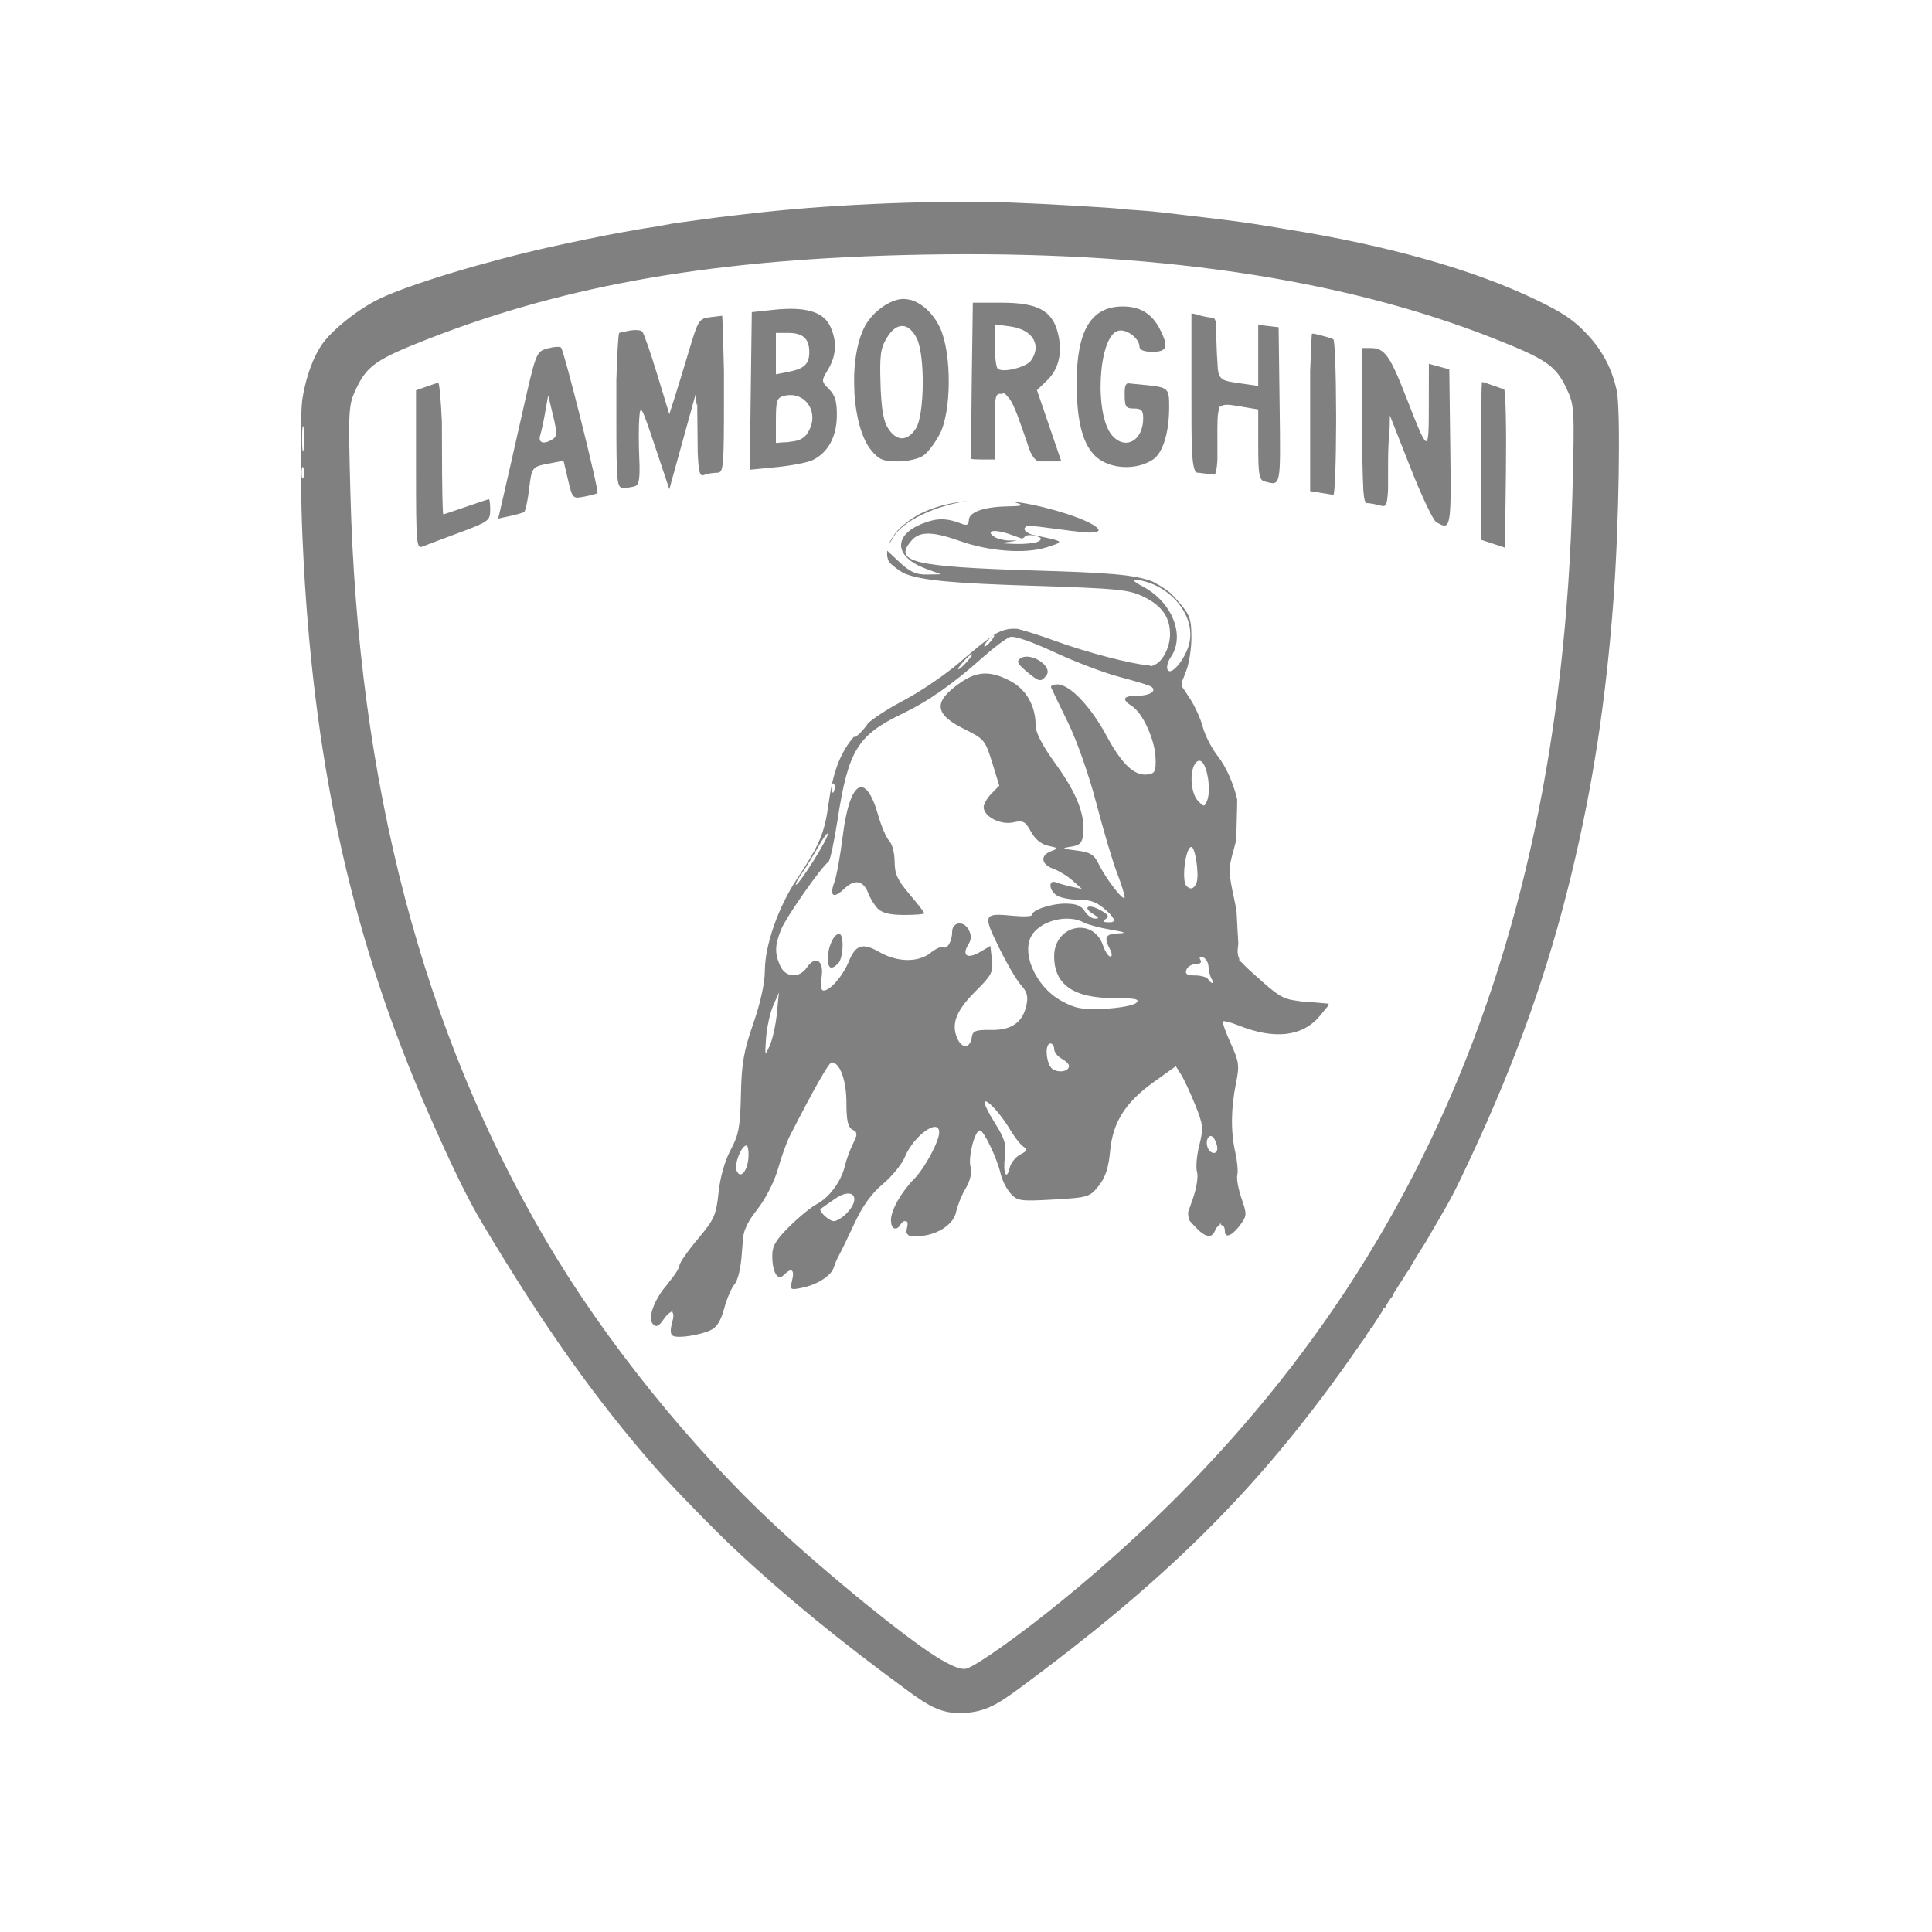 <?xml version="1.0" encoding="UTF-8"?> <svg xmlns="http://www.w3.org/2000/svg" width="161" height="161" viewBox="0 0 161 161" fill="none"><g clip-path="url(#clip0_19_971)"><path d="M40.746 41.602C40.688 41.602 39.831 41.885 38.842 42.231C37.854 42.578 36.997 42.861 36.939 42.861C36.88 42.861 36.833 40.381 36.833 37.349C36.833 36.57 36.83 35.828 36.824 35.155C36.745 33.427 36.635 32.141 36.537 31.885C36.336 31.945 36 32.056 35.642 32.183L34.669 32.529V39.146C34.669 45.322 34.704 45.748 35.21 45.545C35.507 45.425 36.898 44.9 38.301 44.379C40.697 43.49 40.852 43.376 40.852 42.517C40.852 42.014 40.804 41.602 40.746 41.602L40.746 41.602ZM100.368 39.456L101.22 39.556C101.341 39.387 101.405 39.044 101.45 38.369V36.655C101.45 35.253 101.432 34.48 101.599 34.086L101.605 33.886L101.721 33.896C101.999 33.611 102.561 33.738 103.692 33.928L104.852 34.123V37.051C104.852 39.575 104.926 39.999 105.393 40.123C106.756 40.487 106.723 40.654 106.636 33.806L106.551 27.27L105.702 27.17L104.851 27.071V32.159L103.537 31.972C101.758 31.718 101.494 31.741 101.455 30.213C101.423 29.856 101.403 29.421 101.385 28.89L101.313 26.828C101.253 26.589 101.171 26.48 101.063 26.478C100.851 26.476 100.364 26.388 99.981 26.284L99.478 26.146L99.287 26.128V32.728C99.287 37.162 99.28 38.781 99.665 39.372L100.368 39.455L100.368 39.456ZM45.624 29.041C44.684 29.303 44.668 29.346 43.522 34.43C43.001 36.749 42.475 39.068 41.942 41.385L41.517 43.216L42.498 43.002C43.039 42.884 43.568 42.736 43.676 42.672C43.783 42.608 43.967 41.776 44.084 40.824C44.323 38.88 44.303 38.905 45.841 38.611L46.961 38.397L47.335 39.986C47.703 41.545 47.728 41.572 48.687 41.386C49.224 41.282 49.72 41.148 49.79 41.087C49.946 40.952 47.013 29.235 46.757 28.968C46.656 28.863 46.146 28.895 45.625 29.041L45.624 29.041ZM46.069 36.593C45.324 37.074 44.815 36.923 45.016 36.28C45.118 35.952 45.31 35.065 45.441 34.312L45.681 32.94L46.088 34.629C46.431 36.05 46.428 36.362 46.07 36.592L46.069 36.593ZM67.722 38.342C68.992 37.724 69.712 36.42 69.737 34.69C69.754 33.478 69.607 32.96 69.093 32.437C68.431 31.761 68.43 31.75 69.015 30.774C69.724 29.588 69.767 28.345 69.139 27.109C68.556 25.96 67.065 25.543 64.504 25.814L62.649 26.011L62.564 32.579L62.494 38.176V39.146L64.729 38.926C65.965 38.805 67.311 38.541 67.722 38.342H67.722ZM64.658 29.51V29.468V27.744H65.678C66.915 27.744 67.441 28.221 67.441 29.343C67.441 30.344 67.019 30.736 65.663 30.998L64.658 31.192V29.512C64.658 29.512 64.658 29.511 64.658 29.51ZM64.658 35.043C64.658 33.405 64.739 33.15 65.31 32.998C67.041 32.536 68.294 34.282 67.401 35.91C67.368 35.971 67.334 36.026 67.299 36.079C67.251 36.175 67.189 36.253 67.109 36.321C66.829 36.615 66.46 36.753 65.874 36.81C65.677 36.852 65.506 36.867 65.362 36.855L64.657 36.915V35.043H64.658ZM55.779 40.767L56.895 36.732L58.011 32.696L58.037 33.787L58.101 33.57L58.133 36.748L58.142 37.676C58.215 39.428 58.329 39.715 58.664 39.584C58.928 39.481 59.41 39.397 59.736 39.397C60.302 39.397 60.33 39.094 60.33 32.847V30.95C60.279 28.558 60.221 26.718 60.183 26.313L59.274 26.422C58.24 26.545 58.202 26.602 57.402 29.271C56.952 30.77 56.403 32.563 56.18 33.256L55.776 34.516L54.769 31.209C54.216 29.39 53.654 27.781 53.521 27.633C53.388 27.486 52.848 27.462 52.321 27.58L51.592 27.744C51.511 28.046 51.425 29.589 51.363 31.669V34.226C51.363 40.356 51.391 40.658 51.957 40.658C52.282 40.658 52.735 40.586 52.961 40.498C53.262 40.381 53.346 39.765 53.273 38.205C53.218 37.032 53.218 35.509 53.273 34.822C53.365 33.663 53.461 33.834 54.575 37.169L55.778 40.767L55.779 40.767ZM74.551 71.797C74.551 71.102 74.352 70.331 74.109 70.083C73.866 69.836 73.45 68.872 73.185 67.942C72.129 64.241 70.811 65.008 70.231 69.662C70.027 71.292 69.715 73.02 69.536 73.502C69.096 74.694 69.45 74.93 70.363 74.057C71.235 73.222 71.959 73.368 72.366 74.458C72.519 74.869 72.875 75.439 73.156 75.726C73.507 76.083 74.197 76.247 75.346 76.248C76.269 76.248 77.024 76.186 77.024 76.109C77.024 76.033 76.469 75.316 75.788 74.515C74.788 73.339 74.552 72.818 74.552 71.797H74.551ZM71.204 32.81C71.329 34.736 71.809 36.561 72.605 37.526C73.251 38.308 73.595 38.452 74.819 38.452C75.634 38.452 76.571 38.236 76.96 37.958C77.34 37.687 77.954 36.872 78.325 36.148C79.295 34.252 79.313 29.493 78.36 27.372C77.814 26.158 76.839 25.247 75.865 24.985C75.665 24.942 75.456 24.918 75.239 24.911C74.166 24.953 72.757 25.949 72.099 27.144C71.523 28.187 71.224 29.735 71.177 31.347C71.174 31.793 71.183 32.272 71.203 32.789C71.203 32.796 71.204 32.803 71.204 32.81ZM73.927 28.116C74.727 26.811 75.73 26.852 76.404 28.215C77.101 29.626 77.047 34.583 76.323 35.71C75.982 36.238 75.593 36.51 75.203 36.524C75.135 36.535 75.068 36.53 74.999 36.508C74.656 36.442 74.318 36.176 74.018 35.711C73.681 35.188 73.505 34.393 73.418 32.914C73.395 32.625 73.382 32.331 73.379 32.035C73.379 32.026 73.378 32.018 73.378 32.01C73.299 29.571 73.378 29.009 73.927 28.116ZM91.288 38.022C92.443 39.095 94.664 39.241 96.086 38.293C96.904 37.746 97.427 36.06 97.429 33.953C97.431 32.297 97.405 32.275 95.189 32.059L93.968 31.939C93.726 32.067 93.721 32.37 93.721 32.94C93.721 33.509 93.766 33.786 93.921 33.927C94.037 34.019 94.217 34.043 94.493 34.043C95.117 34.043 95.266 34.198 95.266 34.851C95.266 36.717 93.793 37.547 92.689 36.304C91.173 34.598 91.511 28.1 93.143 27.573C93.824 27.353 94.957 28.179 94.957 28.895C94.957 29.169 95.339 29.318 96.039 29.318C97.267 29.318 97.405 28.9 96.659 27.432C96.005 26.144 95.017 25.539 93.565 25.539C90.912 25.539 89.71 27.556 89.722 31.996C89.728 34.734 90.112 36.53 90.932 37.623C91.046 37.765 91.165 37.899 91.288 38.023L91.288 38.022ZM85.036 54.866C84.686 55.102 84.783 55.313 85.527 55.938C86.602 56.84 86.724 56.867 87.189 56.295C87.794 55.552 85.891 54.29 85.036 54.866ZM111.343 34.507C111.337 31.12 111.235 28.348 111.112 28.278C110.984 28.204 110.498 28.052 110.03 27.938L109.49 27.807C109.397 27.802 109.338 27.806 109.327 27.82C109.305 27.849 109.247 29.084 109.18 30.913V40.93L110.03 41.061C110.498 41.133 110.985 41.213 111.112 41.239C111.235 41.265 111.336 38.596 111.344 35.234C111.344 35.114 111.344 34.992 111.344 34.869V34.507H111.343ZM108.841 83.477C108.599 83.475 108.362 83.451 108.126 83.405C106.835 83.245 106.471 82.947 104.636 81.309C104.13 80.859 103.784 80.544 103.553 80.281L103.274 80.032L103.265 79.871C103.098 79.538 103.119 79.212 103.194 78.644L103.116 77.273C103.09 76.826 103.068 76.406 103.049 76.001C102.993 75.633 102.926 75.263 102.848 74.907C102.365 72.692 102.362 72.369 102.814 70.784C102.888 70.525 102.958 70.248 103.021 69.971C103.034 69.405 103.051 68.79 103.07 68.109C103.087 67.48 103.101 66.992 103.097 66.593C102.79 65.303 102.177 63.894 101.493 63.026C100.987 62.385 100.422 61.29 100.238 60.593C100.054 59.896 99.561 58.813 99.144 58.186C98.985 57.947 98.86 57.755 98.767 57.59C98.408 57.168 98.39 56.984 98.648 56.438C98.694 56.297 98.757 56.138 98.835 55.948C99.083 55.344 99.285 54.071 99.285 53.118C99.285 51.614 99.154 51.234 98.281 50.221C97.999 49.894 97.739 49.611 97.472 49.365C97.186 49.137 96.872 48.925 96.528 48.73L96.088 48.48C94.571 47.862 92.103 47.72 86.456 47.55C76.014 47.236 74.37 46.837 75.992 45.011C76.655 44.264 77.738 44.283 79.992 45.084C82.453 45.957 85.466 46.173 87.229 45.605C87.752 45.436 88.097 45.329 88.217 45.237C88.239 45.208 88.252 45.179 88.261 45.15C88.208 45.017 87.564 44.887 86.147 44.587C85.722 44.497 85.373 44.266 85.373 44.073C85.373 44.012 85.405 43.964 85.47 43.928C85.445 43.86 85.53 43.842 85.754 43.858C85.998 43.835 86.359 43.857 86.842 43.922C88.827 44.191 89.999 44.337 90.678 44.381C91.267 44.388 91.53 44.318 91.554 44.174C91.457 43.653 88.79 42.632 86.01 42.057C85.416 41.935 84.826 41.842 84.242 41.777C84.419 41.817 84.591 41.863 84.754 41.916C85.365 42.115 85.191 42.175 83.925 42.199C81.951 42.238 80.735 42.68 80.735 43.359C80.735 43.7 80.57 43.809 80.243 43.681C78.904 43.157 78.127 43.143 76.904 43.619C74.377 44.602 74.511 46.425 77.18 47.403L78.417 47.856L77.253 47.878C76.347 47.895 75.84 47.667 74.964 46.85L73.936 45.89C73.891 46.244 73.948 46.573 74.109 46.858C74.42 47.17 74.849 47.496 75.299 47.76C76.748 48.373 79.338 48.602 86.032 48.815C93.222 49.044 94.085 49.13 95.335 49.746C96.872 50.505 97.539 51.494 97.499 52.953C97.467 54.094 96.76 55.306 96.083 55.445L96.025 55.514L95.709 55.447C94.273 55.335 90.585 54.376 87.927 53.408C86.703 52.963 85.493 52.577 84.805 52.406C84.135 52.346 83.589 52.47 82.97 52.813C82.303 53.239 81.38 53.983 79.95 55.214C78.797 56.205 76.746 57.603 75.391 58.321C74.145 58.982 73.144 59.604 72.335 60.259C72.289 60.365 72.136 60.574 71.924 60.814C71.617 61.16 71.295 61.443 71.21 61.443C71.172 61.443 71.188 61.387 71.243 61.295C69.984 62.717 69.393 64.42 69.045 66.987C68.715 69.421 68.306 70.394 66.42 73.232C64.855 75.587 63.746 78.753 63.738 80.893C63.734 81.926 63.371 83.581 62.772 85.302C61.979 87.581 61.801 88.603 61.744 91.207C61.684 93.908 61.562 94.566 60.887 95.825C60.401 96.732 60.016 98.088 59.88 99.373C59.682 101.268 59.528 101.612 58.145 103.259C57.31 104.253 56.625 105.238 56.624 105.449C56.622 105.654 56.223 106.283 55.729 106.865C55.605 107.037 55.475 107.204 55.346 107.355C55.311 107.396 55.276 107.438 55.242 107.48C54.371 108.689 53.996 109.92 54.421 110.353C54.682 110.619 54.893 110.532 55.25 110.014C55.522 109.618 55.748 109.4 55.901 109.352L56.059 109.16L56.026 109.36C56.144 109.433 56.151 109.732 56.007 110.245C55.829 110.877 55.861 111.224 56.106 111.332C56.572 111.539 58.33 111.262 59.246 110.836C59.731 110.612 60.086 110.034 60.348 109.045C60.561 108.243 60.951 107.33 61.215 107.016C61.506 106.672 61.747 105.624 61.826 104.357C61.846 104.037 61.868 103.759 61.894 103.513C61.922 103 61.992 102.647 62.162 102.289C62.347 101.814 62.643 101.383 63.142 100.739C63.818 99.868 64.543 98.441 64.83 97.415C65.106 96.425 65.549 95.191 65.814 94.672C67.798 90.784 69.079 88.53 69.306 88.53C69.988 88.53 70.535 90.024 70.535 91.891C70.535 93.364 70.658 93.923 71.031 94.136C71.073 94.16 71.111 94.183 71.146 94.206C71.259 94.219 71.316 94.26 71.316 94.358C71.438 94.532 71.354 94.768 71.074 95.333C70.825 95.835 70.523 96.663 70.403 97.172C70.104 98.44 69.113 99.787 68.08 100.331C67.607 100.581 66.575 101.424 65.785 102.205C64.648 103.331 64.352 103.839 64.356 104.66C64.363 106.048 64.807 106.774 65.328 106.244C65.95 105.61 66.233 105.793 66.012 106.689C65.898 107.15 65.86 107.355 66.034 107.407C66.084 107.413 66.141 107.417 66.205 107.42C66.35 107.412 66.555 107.373 66.84 107.315C68.121 107.054 69.279 106.304 69.491 105.599C69.579 105.306 69.775 104.853 69.924 104.593C70.074 104.334 70.647 103.152 71.197 101.967C71.881 100.493 72.633 99.45 73.578 98.661C74.337 98.027 75.161 97.015 75.408 96.413C76.138 94.632 78.264 93.111 78.264 94.37C78.264 95.108 77.068 97.336 76.194 98.227C75.094 99.347 74.248 100.848 74.246 101.68C74.246 102.031 74.346 102.263 74.487 102.35C74.55 102.366 74.614 102.376 74.678 102.379C74.79 102.352 74.909 102.254 75.018 102.074C75.164 101.834 75.318 101.739 75.433 101.761C75.446 101.759 75.459 101.758 75.472 101.758C75.619 101.758 75.673 101.94 75.609 102.177C75.603 102.242 75.591 102.312 75.572 102.389C75.548 102.48 75.533 102.558 75.527 102.625C75.547 102.772 75.629 102.889 75.763 102.971C75.896 103.007 76.09 103.019 76.363 103.019C77.951 103.019 79.446 102.107 79.676 100.998C79.787 100.464 80.145 99.576 80.474 99.025C80.865 98.371 81.003 97.751 80.875 97.231C80.666 96.383 81.233 94.2 81.662 94.2C81.982 94.2 83.101 96.548 83.388 97.822C83.506 98.341 83.875 99.073 84.209 99.448C84.773 100.082 85.02 100.118 87.801 99.96C90.677 99.796 90.815 99.754 91.559 98.817C92.119 98.113 92.38 97.323 92.507 95.944C92.729 93.513 93.777 91.86 96.185 90.139L97.985 88.852L98.428 89.557C98.672 89.945 99.2 91.078 99.602 92.075C100.272 93.742 100.299 94.015 99.939 95.447C99.723 96.305 99.639 97.303 99.753 97.666C99.867 98.033 99.715 99.012 99.409 99.878L99.01 101.008C99.001 101.274 99.045 101.51 99.143 101.738L99.592 102.225C100.422 103.125 100.995 103.236 101.255 102.546C101.345 102.306 101.486 102.161 101.626 102.109L101.7 101.914L101.766 102.089C101.934 102.103 102.071 102.264 102.071 102.572C102.071 103.242 102.678 102.996 103.377 102.043C103.91 101.314 103.916 101.178 103.457 99.858C103.189 99.084 103.032 98.206 103.108 97.908C103.184 97.609 103.108 96.759 102.939 96.018C102.554 94.325 102.575 92.343 103 90.259C103.298 88.794 103.256 88.477 102.559 86.944C102.135 86.012 101.846 85.19 101.917 85.117C101.988 85.045 102.573 85.197 103.218 85.455C106.215 86.656 108.558 86.382 109.98 84.665L110.702 83.793C110.715 83.736 110.721 83.685 110.72 83.638L108.997 83.488C108.944 83.484 108.893 83.479 108.843 83.475L108.841 83.477ZM84.194 44.536L85.168 44.887C85.276 44.837 85.352 44.786 85.381 44.738C85.473 44.586 85.869 44.546 86.26 44.651C86.792 44.792 86.867 44.907 86.558 45.106C86.331 45.252 85.45 45.352 84.599 45.327C83.357 45.29 83.265 45.255 84.133 45.149C84.349 45.122 84.56 45.081 84.747 45.032L84.556 45.035L84.231 45.043C83.911 45.051 83.593 45.005 83.364 44.928C83.167 44.883 83.005 44.827 82.908 44.765C82.04 44.206 82.867 44.059 84.194 44.537V44.536ZM62.375 96.395C62.316 97.591 61.677 98.327 61.38 97.539C61.175 96.995 61.781 95.46 62.2 95.46C62.322 95.46 62.401 95.881 62.375 96.395ZM70.532 101.13C70.192 101.476 69.722 101.76 69.488 101.76C69.08 101.76 68.151 100.877 68.402 100.728C68.468 100.688 68.978 100.331 69.534 99.933C71.055 98.848 71.844 99.794 70.532 101.13ZM82.281 53.413C82.493 53.153 82.736 52.94 82.82 52.94C82.905 52.94 82.802 53.153 82.59 53.413C82.379 53.672 82.136 53.885 82.051 53.885C81.966 53.885 82.07 53.673 82.281 53.413ZM80.271 55.145C80.579 54.799 80.9 54.515 80.985 54.515C81.071 54.515 80.888 54.798 80.581 55.145C80.273 55.491 79.952 55.775 79.867 55.775C79.782 55.775 79.964 55.492 80.272 55.145H80.271ZM69.482 65.309C69.585 65.414 69.596 65.685 69.507 65.912C69.409 66.163 69.335 66.089 69.32 65.722C69.307 65.39 69.38 65.204 69.482 65.309ZM66.807 72.805C67.162 72.297 67.795 71.27 68.215 70.522C68.635 69.773 68.98 69.316 68.983 69.506C68.985 69.695 68.433 70.723 67.757 71.79C67.08 72.856 66.445 73.729 66.344 73.729C66.245 73.729 66.452 73.314 66.807 72.805L66.807 72.805ZM64.742 84.437C64.649 85.39 64.384 86.594 64.152 87.114C63.737 88.044 63.732 88.034 63.841 86.484C63.903 85.618 64.168 84.413 64.431 83.807L64.909 82.705L64.741 84.437L64.742 84.437ZM85.031 96.205C84.638 96.405 84.241 96.897 84.147 97.299C83.878 98.457 83.564 97.754 83.742 96.397C83.876 95.383 83.728 94.888 82.898 93.57C82.345 92.691 81.964 91.897 82.054 91.806C82.272 91.584 83.4 92.833 84.216 94.201C84.578 94.807 85.07 95.425 85.309 95.573C85.655 95.787 85.597 95.918 85.031 96.205ZM87.75 89.113C87.189 88.793 87.007 86.957 87.537 86.957C87.707 86.957 87.846 87.164 87.846 87.418C87.846 87.672 88.124 88.031 88.464 88.216C88.804 88.402 89.082 88.675 89.082 88.824C89.082 89.266 88.311 89.432 87.75 89.113ZM94.7 83.565C94.49 83.778 93.315 84.001 92.087 84.061C90.197 84.153 89.642 84.054 88.464 83.414C86.257 82.214 84.992 79.236 86.078 77.796C86.944 76.646 89.056 76.189 90.318 76.877C90.635 77.05 91.635 77.317 92.539 77.47C93.769 77.679 93.93 77.758 93.179 77.786C92.118 77.825 91.971 78.108 92.494 79.103C92.682 79.46 92.694 79.713 92.524 79.713C92.365 79.713 92.092 79.298 91.919 78.792C91.093 76.378 87.846 77.094 87.846 79.691C87.846 82.051 89.457 83.176 92.839 83.176C94.615 83.176 95.001 83.257 94.7 83.565ZM95.671 64.534C94.554 64.696 93.507 63.721 92.206 61.308C90.885 58.854 89.143 57.034 88.119 57.034C87.77 57.034 87.532 57.148 87.589 57.288C87.646 57.428 88.278 58.738 88.996 60.202C89.748 61.739 90.749 64.589 91.365 66.956C91.951 69.207 92.722 71.8 93.076 72.715C93.43 73.631 93.719 74.552 93.717 74.762C93.713 75.24 92.203 73.311 91.566 72.015C91.17 71.208 90.865 71.021 89.701 70.876C88.478 70.722 88.422 70.684 89.237 70.561C89.993 70.446 90.184 70.249 90.268 69.501C90.445 67.921 89.723 66.084 87.981 63.677C86.859 62.127 86.301 61.055 86.301 60.446C86.301 58.811 85.51 57.433 84.173 56.738C82.524 55.881 81.434 55.92 80.042 56.883C77.743 58.474 77.83 59.516 80.369 60.761C82.007 61.565 82.106 61.683 82.677 63.536L83.274 65.471L82.623 66.135C82.265 66.499 81.972 67.007 81.972 67.263C81.972 68.043 83.377 68.768 84.434 68.532C85.262 68.347 85.438 68.439 85.915 69.309C86.262 69.942 86.78 70.364 87.361 70.487C88.215 70.667 88.229 70.693 87.594 70.932C86.66 71.284 86.75 72.029 87.77 72.395C88.237 72.563 88.968 73.012 89.393 73.392L90.166 74.085L89.345 73.907C88.893 73.809 88.302 73.642 88.031 73.536C87.308 73.254 87.403 74.26 88.136 74.66C88.465 74.84 89.298 74.986 89.986 74.986C90.942 74.986 91.477 75.208 92.248 75.922C92.921 76.544 92.999 76.858 92.485 76.862C91.919 76.865 91.827 76.792 92.143 76.588C92.476 76.373 92.352 76.192 91.602 75.797C90.597 75.268 90.208 75.65 91.17 76.221C91.6 76.475 91.615 76.544 91.245 76.551C90.988 76.557 90.604 76.277 90.392 75.931C90.111 75.474 89.671 75.301 88.786 75.301C87.569 75.301 85.992 75.837 85.992 76.25C85.992 76.371 85.302 76.401 84.459 76.319C81.942 76.072 81.888 76.189 83.244 78.955C83.903 80.299 84.735 81.716 85.092 82.103C85.585 82.638 85.694 83.035 85.54 83.747C85.225 85.212 84.306 85.856 82.572 85.83C81.302 85.811 81.059 85.903 80.982 86.435C80.845 87.374 80.174 87.426 79.773 86.529C79.24 85.336 79.683 84.203 81.315 82.583C82.641 81.268 82.779 80.999 82.661 79.973L82.53 78.829L81.653 79.342C80.628 79.941 80.13 79.636 80.677 78.743C80.959 78.282 80.971 77.953 80.721 77.478C80.305 76.686 79.344 76.818 79.344 77.668C79.344 78.441 78.923 79.144 78.586 78.932C78.447 78.844 77.983 79.055 77.554 79.399C76.528 80.221 74.79 80.201 73.305 79.351C71.88 78.535 71.31 78.71 70.724 80.141C70.233 81.336 69.184 82.544 68.636 82.544C68.409 82.544 68.349 82.154 68.465 81.425C68.683 80.053 67.963 79.573 67.248 80.613C66.605 81.549 65.464 81.482 65.016 80.482C64.543 79.422 64.564 78.755 65.113 77.415C65.531 76.396 68.457 72.224 69.037 71.82C69.174 71.725 69.514 70.166 69.792 68.355C70.687 62.541 71.451 61.279 75.17 59.488C77.386 58.421 79.391 57.017 81.925 54.758C82.844 53.94 83.856 53.186 84.174 53.083C84.526 52.969 85.983 53.47 87.881 54.356C89.602 55.159 92.044 56.086 93.308 56.416C94.573 56.745 95.741 57.099 95.906 57.203C96.464 57.555 95.853 57.977 94.785 57.977C93.585 57.977 93.432 58.272 94.332 58.845C95.22 59.409 96.23 61.615 96.294 63.127C96.342 64.254 96.256 64.448 95.672 64.533L95.671 64.534ZM97.308 55.827C97.185 55.625 97.303 55.145 97.567 54.76C98.791 52.98 97.696 50.19 95.264 48.892C94.343 48.4 94.239 48.218 94.952 48.347C97.57 48.827 99.551 51.244 99.142 53.462C98.909 54.73 97.637 56.37 97.308 55.827V55.827ZM99.565 63.687C99.976 63.026 100.446 63.518 100.666 64.84C100.774 65.493 100.751 66.313 100.616 66.661C100.378 67.268 100.346 67.271 99.827 66.731C99.257 66.138 99.109 64.421 99.565 63.687H99.565ZM99.282 70.578C99.603 70.578 99.948 72.931 99.716 73.545C99.517 74.072 99.212 74.177 98.874 73.833C98.438 73.389 98.791 70.578 99.282 70.578V70.578ZM99.587 81.286C98.914 81.286 98.732 81.167 98.865 80.814C98.963 80.554 99.315 80.341 99.647 80.341C100.017 80.341 100.166 80.203 100.034 79.985C99.904 79.769 99.987 79.687 100.248 79.775C100.484 79.855 100.692 80.209 100.711 80.56C100.728 80.912 100.841 81.361 100.96 81.558C101.08 81.755 101.108 81.916 101.023 81.916C100.937 81.916 100.782 81.774 100.677 81.601C100.572 81.428 100.081 81.286 99.587 81.286V81.286ZM100.64 95.632C100.387 94.962 100.835 94.329 101.175 94.875C101.321 95.109 101.443 95.479 101.445 95.696C101.451 96.239 100.85 96.192 100.64 95.632H100.64ZM81.946 38.294H82.899V35.516H82.9C82.9 32.914 82.927 32.749 83.52 32.833C83.627 32.721 83.764 32.781 83.932 33.014C84.282 33.316 84.609 34.056 85.178 35.696L85.852 37.642C86.086 38.122 86.282 38.34 86.533 38.452H88.444L87.429 35.483L86.413 32.514L87.243 31.716C88.257 30.742 88.572 29.323 88.14 27.686C87.657 25.863 86.447 25.226 83.453 25.225L81.069 25.223L80.979 31.707C80.93 35.273 80.913 38.214 80.941 38.243C80.97 38.271 81.422 38.295 81.946 38.295V38.294ZM82.9 27.029L84.202 27.207C86.054 27.46 86.838 28.763 85.913 30.051C85.85 30.139 85.751 30.224 85.627 30.304C85.624 30.306 85.621 30.308 85.617 30.311C85.607 30.317 85.597 30.323 85.587 30.329C85.585 30.33 85.583 30.331 85.581 30.332C84.871 30.766 83.448 31.034 83.131 30.71C83.004 30.579 82.9 29.697 82.9 28.75V27.029ZM69.925 77.821C69.491 77.821 68.987 78.912 68.987 79.848C68.987 80.727 69.272 80.869 69.852 80.277C70.294 79.828 70.353 77.821 69.925 77.821ZM120.857 37.292L120.774 30.779L119.923 30.548L119.073 30.317L119.068 33.833C119.063 37.862 119.031 37.851 117.18 33.097C115.823 29.613 115.382 29.003 114.221 29.003H113.507V35.258C113.507 37.608 113.551 39.706 113.616 40.919C113.676 41.637 113.766 41.919 113.893 41.921C114.106 41.923 114.588 42.009 114.966 42.112C115.461 42.247 115.599 42.26 115.671 40.776V38.867C115.671 37.519 115.722 36.394 115.799 35.837L115.826 34.628L117.517 38.924C118.447 41.288 119.421 43.348 119.681 43.503C120.91 44.237 120.944 44.061 120.857 37.292ZM124.592 32.182C124.056 31.992 123.57 31.837 123.51 31.837C123.45 31.837 123.401 34.793 123.401 38.406V44.975L124.406 45.303C124.743 45.412 125.079 45.524 125.414 45.639L125.494 39.284C125.538 35.755 125.474 32.748 125.351 32.452L124.591 32.183L124.592 32.182ZM134.729 32.56C134.327 30.72 133.562 29.257 132.276 27.871C131.172 26.683 130.266 26.069 127.996 24.978C122.75 22.456 115.698 20.464 107.183 19.096C106.374 18.966 105.417 18.808 105.055 18.745C104.055 18.57 101.715 18.266 99.02 17.96C98.446 17.895 97.488 17.782 96.892 17.709C96.297 17.636 95.326 17.549 94.734 17.515C94.143 17.482 93.551 17.435 93.419 17.41C92.943 17.321 86.931 16.973 84.281 16.882C78.245 16.673 69.879 16.996 63.583 17.68C62.342 17.815 61.737 17.885 59.869 18.109C59.391 18.17 58.914 18.234 58.437 18.301C57.841 18.384 57.041 18.492 56.657 18.542C56.275 18.591 55.717 18.683 55.42 18.746C55.122 18.809 54.635 18.894 54.337 18.934C53.871 19.002 53.407 19.077 52.944 19.161C52.476 19.245 51.849 19.358 51.551 19.41C50.535 19.59 47.538 20.203 46.019 20.543C40.424 21.792 34.215 23.667 31.666 24.878C29.861 25.735 27.608 27.534 26.777 28.781C26.106 29.789 25.552 31.287 25.266 32.867C25.114 33.703 25.098 34.083 25.085 37.247C25.07 41.073 25.131 43.678 25.317 47.056C26.27 64.407 29.503 78.639 35.693 92.736C37.599 97.077 38.994 99.941 40.139 101.858C45.329 110.554 49.568 116.535 54.678 122.371C55.928 123.799 59.487 127.455 61.107 128.977C65.33 132.944 70.045 136.805 75.75 140.969C77.415 142.185 78.203 142.569 79.367 142.732C79.945 142.813 80.912 142.739 81.595 142.563C82.569 142.311 83.353 141.871 85.022 140.639C96.463 132.192 103.748 125.126 110.712 115.717C111.499 114.655 112.086 113.838 112.639 113.037C113.203 112.219 113.519 111.774 113.779 111.426C113.811 111.383 113.887 111.25 113.948 111.131C114.008 111.012 114.086 110.915 114.122 110.915C114.158 110.915 114.186 110.861 114.186 110.795C114.186 110.728 114.238 110.654 114.303 110.628C114.366 110.604 114.418 110.549 114.418 110.507C114.418 110.466 114.61 110.149 114.844 109.806C115.078 109.462 115.269 109.145 115.269 109.1C115.269 109.056 115.321 109 115.385 108.975C115.448 108.95 115.5 108.897 115.5 108.857C115.5 108.768 115.905 108.129 115.984 108.094C116.016 108.079 116.042 108.032 116.042 107.988C116.042 107.944 116.175 107.708 116.338 107.463C116.556 107.134 116.768 106.801 116.975 106.466C117.162 106.163 117.336 105.897 117.363 105.875C117.389 105.854 117.425 105.801 117.442 105.757C117.459 105.714 117.623 105.43 117.805 105.127C117.989 104.824 118.18 104.506 118.231 104.419C118.282 104.334 118.428 104.104 118.556 103.909C118.684 103.715 118.805 103.519 118.826 103.475C118.848 103.43 119.332 102.597 119.904 101.622C120.967 99.809 121.314 99.133 122.595 96.386C126.386 88.259 128.992 80.925 130.935 72.919C132.734 65.51 133.822 58.424 134.453 50.004C134.915 43.834 135.069 34.121 134.728 32.562L134.729 32.56ZM25.289 39.791C25.203 40.007 25.133 39.83 25.133 39.397C25.133 38.964 25.203 38.786 25.289 39.003C25.375 39.22 25.375 39.574 25.289 39.791H25.289ZM25.305 37.429C25.234 37.905 25.177 37.515 25.177 36.562C25.177 35.61 25.235 35.22 25.305 35.696C25.376 36.172 25.376 36.952 25.305 37.429ZM131.032 41.249C129.994 81.162 116.303 110.763 88.367 133.495C84.978 136.252 81.443 138.765 80.563 139.043C80.127 139.182 79.327 138.873 78.02 138.062C75.435 136.458 68.988 131.212 64.659 127.189C57.553 120.587 50.427 111.74 45.571 103.492C35.214 85.903 29.834 65.393 29.2 41.09C29.015 33.992 29.028 33.768 29.702 32.351C30.594 30.473 31.396 29.921 35.645 28.259C47.374 23.674 59.757 21.552 76.716 21.222C95.863 20.85 111.693 23.16 124.435 28.187C128.85 29.928 129.636 30.465 130.533 32.353C131.209 33.775 131.22 33.985 131.031 41.249L131.032 41.249ZM74.933 44.07C74.49 44.533 74.192 45.006 74.039 45.453L74.405 44.822C75.261 43.346 77.982 42.14 80.659 41.741C79.085 41.896 77.667 42.285 76.531 42.887C75.955 43.217 75.401 43.634 74.933 44.069V44.07Z" fill="#808080"></path></g><defs><clipPath id="clip0_19_971"><rect width="160.615" height="180" fill="white" transform="translate(0 -10)"></rect></clipPath></defs></svg> 